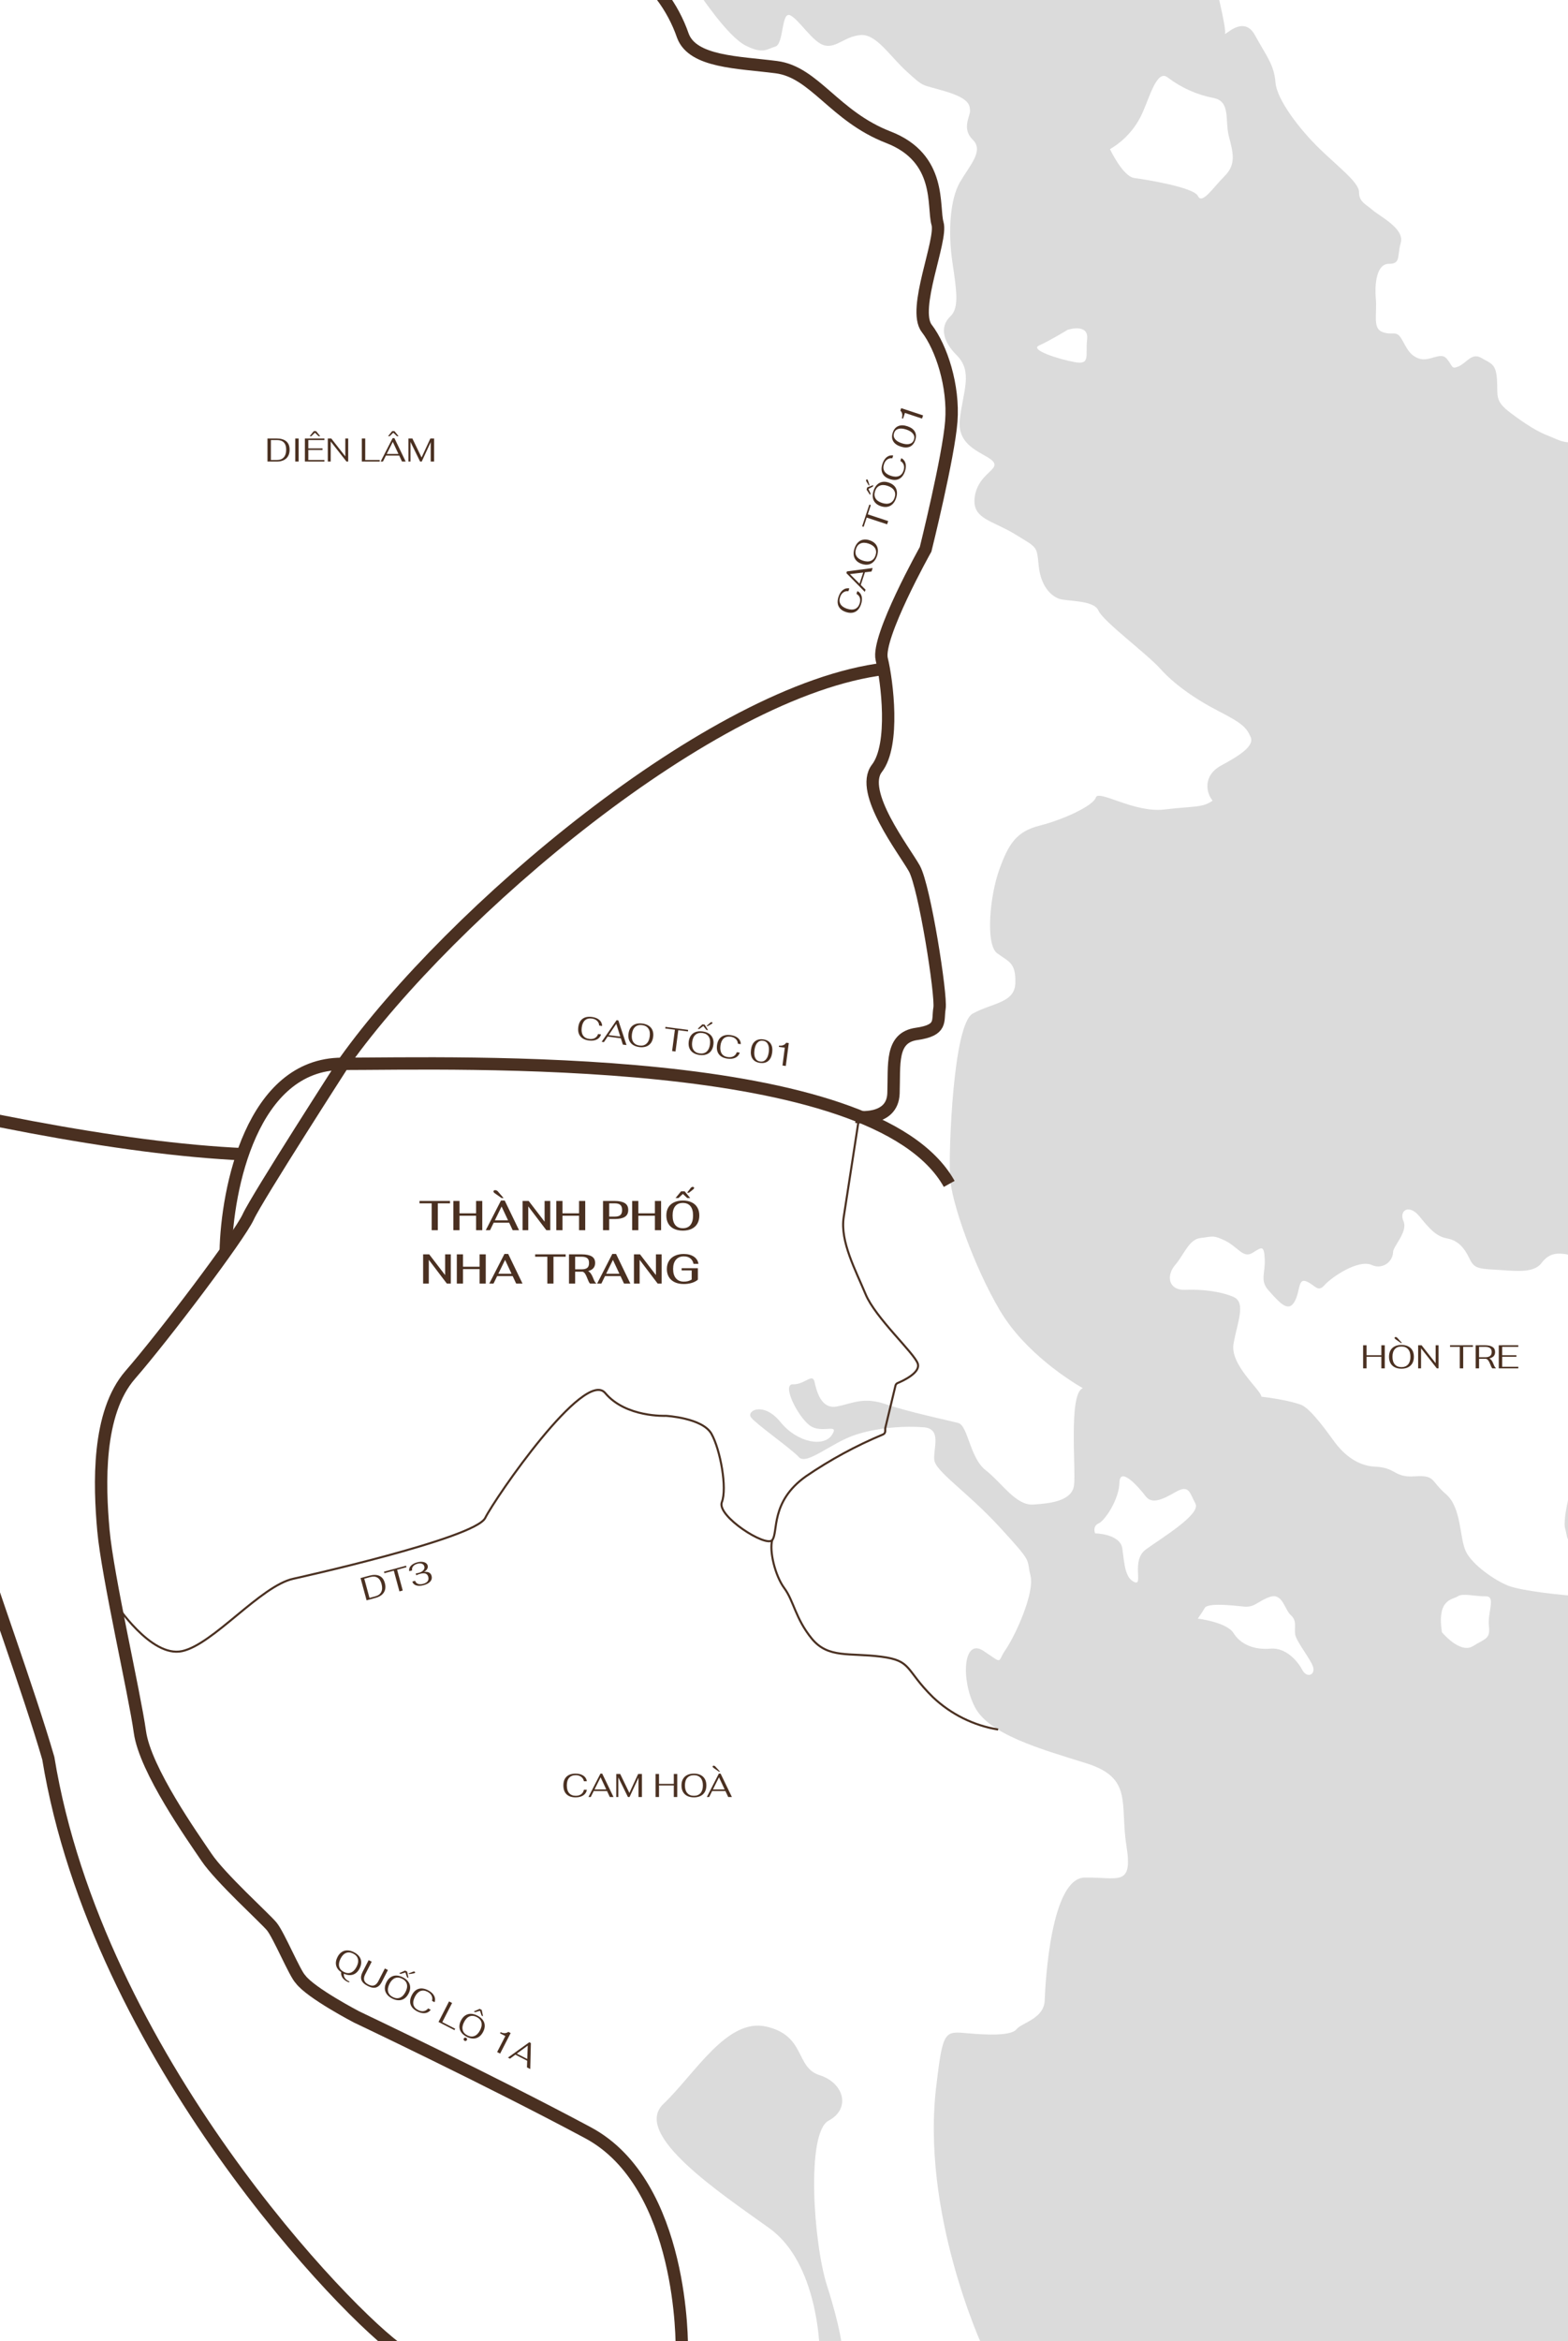 <svg width="382" height="570" viewBox="0 0 382 570" fill="none" xmlns="http://www.w3.org/2000/svg">
<rect x="0" y="0" width="382" height="570" fill="#808080" stroke="none"/>
<g clip-path="url(#clip0_5632_14011)">
<rect width="382" height="570" fill="#DBDBDB"/>
<g clip-path="url(#clip1_5632_14011)">
<path d="M170.617 -1.168H-144.152V571.679H199.649C199.649 571.679 199.285 551.003 187.464 542.512C175.642 534.021 153.864 519.632 161.618 512.234C169.372 504.836 177.125 491.184 186.727 493.404C196.328 495.625 193.743 503.37 199.649 505.217C205.556 507.065 207.403 513.344 201.87 516.293C196.336 519.242 198.175 546.198 201.497 556.536C204.819 566.875 205.183 571.679 205.183 571.679H239.528C239.528 571.679 224.072 538.631 228.19 507.141C229.69 494.43 230.232 494.531 235.503 495.006C240.774 495.481 246.367 495.65 247.638 494.048C248.909 492.447 254.35 491.506 254.511 487.023C254.672 482.541 256.036 457.254 264.247 457.118C272.459 456.983 276.052 459.508 274.416 449.297C272.781 439.086 276.111 432.866 264.603 429.281C253.095 425.697 240.918 422.231 237.486 415.579C234.054 408.926 234.647 398.63 239.613 401.935C244.579 405.24 242.808 404.766 245.02 401.579C247.231 398.393 252.112 387.928 251.045 383.589C249.977 379.25 251.816 380.809 243.621 371.886C235.427 362.963 227.783 358.235 227.597 355.319C227.411 352.404 229.419 347.854 225.055 347.489C220.691 347.125 213.581 347.489 207.937 349.489C202.293 351.489 196.463 356.777 194.641 354.769C192.819 352.76 184.26 346.761 182.989 345.117C181.718 343.473 185.989 341.117 190.133 346.21C194.277 351.303 200.734 352.37 202.683 349.337C204.632 346.303 200.141 349.243 197.209 346.998C194.277 344.752 190.37 336.931 193.209 337.024C196.048 337.117 197.938 334.194 198.438 336.431C198.938 338.668 200.031 343.159 203.861 342.43C207.691 341.702 210.293 339.99 215.86 341.888C221.428 343.786 231.046 345.812 233.444 346.439C235.842 347.066 236.232 354.913 240.147 357.955C244.062 360.997 247.486 366.556 251.663 366.302C255.841 366.048 261.146 365.454 261.654 361.624C262.163 357.794 260.265 339.236 263.807 337.965C261.146 336.448 249.765 329.49 243.562 318.991C237.359 308.492 231.698 292.679 231.419 286.357C231.139 280.036 232.181 249.419 236.986 246.767C241.791 244.114 247.231 244.224 247.358 239.301C247.485 234.377 245.842 234.216 242.935 232.089C240.028 229.962 241.164 218.056 243.435 211.752C245.706 205.447 247.613 202.43 253.307 200.998C259.002 199.566 266.332 196.193 266.967 194.168C267.603 192.143 276.289 197.964 283.661 197.083C291.034 196.202 292.898 196.702 295.423 194.931C293.907 193.16 292.881 188.855 297.576 186.329C302.27 183.804 305.669 181.525 304.66 179.372C303.652 177.22 302.889 176.211 296.949 173.169C291.008 170.127 285.932 166.466 282.653 162.797C279.374 159.128 268.739 151.289 267.595 148.637C266.451 145.984 259.756 146.484 257.858 145.722C255.96 144.959 253.562 142.688 253.053 137.756C252.545 132.824 252.799 133.451 247.231 130.036C241.664 126.621 236.605 126.367 237.495 120.808C238.384 115.249 243.689 114.351 241.918 112.334C240.147 110.317 233.063 109.037 233.825 102.165C234.588 95.292 237.113 90.53 233.063 86.479C229.012 82.429 229.393 79.022 231.546 76.997C233.698 74.972 233.071 70.879 232.02 63.811C230.97 56.744 231.368 48.617 233.885 44.321C236.401 40.025 239.732 36.694 236.969 33.999C234.207 31.305 236.402 28.229 236.325 26.932C236.249 25.636 236.24 24.009 230.232 22.221C224.224 20.432 225.284 21.373 221.004 17.509C216.725 13.645 213.479 8.187 209.623 8.535C205.768 8.882 203.844 11.687 200.954 11.077C198.065 10.467 194.65 4.679 192.48 3.713C190.311 2.747 190.989 10.721 188.887 11.34C186.786 11.958 185.913 13.263 181.617 11.077C177.32 8.891 170.617 -1.168 170.617 -1.168Z" fill="white"/>
<path d="M270.414 36.313C270.414 36.313 273.524 42.956 276.346 43.338C279.168 43.719 290.845 45.592 291.853 47.727C292.862 49.863 295.489 45.719 298.37 42.838C301.251 39.956 300.378 37.067 299.378 33.177C298.378 29.288 299.878 24.644 295.616 23.856C291.557 23.064 287.735 21.348 284.447 18.839C281.905 16.831 280.058 23.61 278.431 27.245C276.799 31.049 273.989 34.227 270.414 36.313Z" fill="white"/>
<path d="M296.758 -1.168C296.758 -1.168 298.766 7.221 298.453 8.154C298.139 9.086 302.885 3.391 305.715 8.535C308.545 13.679 310.41 15.797 310.732 20.043C311.054 24.288 316.663 31.525 321.409 36.143C326.154 40.762 331.095 44.422 331.095 46.787C331.095 49.151 332.637 49.626 334.408 51.159C336.179 52.693 342.213 55.651 341.264 59.083C340.315 62.515 341.315 64.235 338.332 64.235C335.349 64.235 334.866 69.15 335.188 72.777C335.51 76.404 334.34 79.954 336.798 80.844C339.255 81.734 340.128 80.361 341.365 82.378C342.603 84.395 343.204 86.462 345.746 87.31C348.289 88.157 350.907 85.53 352.441 87.31C353.975 89.089 353.492 90.047 355.424 89.166C357.356 88.284 358.568 85.776 360.907 87.149C363.245 88.522 364.457 88.513 364.703 92.471C364.949 96.428 364.051 97.555 368.008 100.529C371.965 103.504 374.694 105.131 377.194 106.097C379.694 107.063 380.905 108.114 384.693 107.546C388.481 106.978 389.693 108.114 390.506 103.919C391.32 99.724 393.896 96.174 395.828 96.335C397.76 96.496 398.887 95.614 398.37 91.742C397.854 87.869 396.837 79.649 397.887 76.904C398.938 74.158 400.709 74.005 401.116 72.15C401.523 70.294 402.158 59.328 402.158 56.346C402.158 53.363 401.997 47.473 404.421 45.939C406.845 44.406 409.904 42.956 410.709 40.618C411.514 38.279 411.556 33.923 414.658 34.169C417.759 34.415 421.759 35.016 422.886 38.364C424.013 41.711 426.115 40.906 427.403 41.508C428.691 42.109 430.547 46.507 430.708 49.812C430.869 53.117 430.869 54.812 433.69 56.422C436.229 57.995 438.87 59.397 441.597 60.617C444.817 61.989 445.783 63.277 446.427 59.65C447.071 56.023 450.783 56.041 448.367 53.252C445.952 50.465 441.105 49.329 441.351 45.134C441.597 40.94 442.885 36.991 446.105 36.991C449.325 36.991 455.223 37.152 456.587 36.423C457.952 35.694 461.587 36.186 461.748 32.957C461.909 29.729 463.045 24.974 464.9 23.924C466.756 22.873 469.01 20.704 467.722 16.831C466.434 12.958 465.18 9.738 463.045 7.077C460.909 4.416 460.621 0.298 458.045 1.993C455.469 3.688 455.299 7.154 452.113 5.865C448.927 4.577 446.952 3.688 444.859 1.628C443.902 0.63 442.877 -0.302 441.792 -1.16L296.758 -1.168Z" fill="white"/>
<path d="M266.794 373.31C266.794 373.31 272.929 373.403 273.429 377.03C273.929 380.657 274.056 384.165 276.361 385.174C278.666 386.182 275.446 379.945 279.166 377.225C282.886 374.505 292.64 368.683 291.233 366.065C289.826 363.446 289.725 361.336 286.403 363.251C283.081 365.166 280.607 366.268 279.081 364.251C277.556 362.234 272.828 356.811 272.726 360.938C272.624 365.065 269.209 370.191 267.641 370.895C266.074 371.598 266.794 373.31 266.794 373.31Z" fill="white"/>
<path d="M291.812 394.07C291.812 394.07 298.854 394.917 300.532 397.62C302.21 400.323 305.549 401.739 309.455 401.383C313.362 401.027 316.235 404.594 317.26 406.543C318.285 408.493 320.192 407.942 319.98 406.196C319.768 404.45 315.743 399.713 315.523 397.832C315.303 395.951 316.006 394.621 314.472 393.231C312.938 391.841 312.455 387.79 309.455 388.765C306.456 389.739 305.761 391.417 303.041 391.138C300.32 390.858 294.253 390.163 293.49 391.485C292.728 392.807 291.812 394.07 291.812 394.07Z" fill="white"/>
<path d="M351.292 397.401C351.292 397.401 355.69 402.705 358.8 400.79C361.91 398.875 363.104 399.053 362.732 395.85C362.359 392.647 364.477 388.596 362.003 388.647C359.528 388.698 356.325 387.799 355.139 388.647C353.952 389.494 349.987 389.155 351.292 397.401Z" fill="white"/>
<path d="M383.646 376.274C383.646 376.274 390.358 376.825 390.358 381.536C390.358 386.248 389.087 388.841 384.918 388.629C380.748 388.417 370.774 387.341 367.512 386.087C364.249 384.833 358.716 381.003 357.131 377.749C355.547 374.494 356.089 367.046 352.284 363.783C348.479 360.521 349.742 359.08 344.657 359.436C339.573 359.792 340.132 357.284 335.039 357.08C329.946 356.877 326.624 353.03 325.277 351.259C323.93 349.487 319.455 342.945 316.964 342.013C314.473 341.081 309.795 340.319 307.295 340.039C307.295 338.48 299.609 332.344 300.516 327.15C301.423 321.955 303.685 317.074 300.44 315.718C297.194 314.362 292.762 313.863 288.728 314.024C284.695 314.185 284.034 310.634 286.279 307.998C288.525 305.363 289.669 301.719 292.449 301.414C295.228 301.109 295.465 300.567 298.524 302.083C301.584 303.6 302.863 306.422 305.109 305.041C307.354 303.66 307.965 302.999 308.117 306.575C308.27 310.151 306.846 311.778 309.142 314.278C311.439 316.778 313.685 319.633 315.269 317.083C316.854 314.532 316.117 311.015 318.328 311.998C320.54 312.981 321.032 314.752 322.718 312.846C324.404 310.939 330.921 306.524 334.175 307.973C334.711 308.231 335.301 308.353 335.895 308.329C336.489 308.306 337.068 308.137 337.582 307.837C338.095 307.538 338.528 307.117 338.841 306.612C339.154 306.107 339.338 305.532 339.378 304.939C339.234 303.558 343.073 299.948 341.92 297.313C340.768 294.677 343.293 293.076 345.759 296.084C348.225 299.092 349.81 301.007 352.538 301.507C355.267 302.007 356.775 303.897 357.894 306.21C359.012 308.524 359.589 308.888 364.037 309.109C368.486 309.329 373.444 310.193 375.469 307.583C377.494 304.973 379.376 304.838 382.918 305.634C386.46 306.431 386.104 305.49 388.782 304.617C391.46 303.744 394.061 302.812 395.29 305.558C396.519 308.304 395.002 311.134 396.375 314.879C397.747 318.625 397.527 320.455 400.425 319.803C403.323 319.15 403.535 317.557 404.188 320.964C404.84 324.37 404.476 328.336 406.73 330.65C408.984 332.963 411.941 335.929 414.907 333.836C417.873 331.743 418.958 327.54 419.322 325.658C419.687 323.777 423.559 320.235 423.373 316.761C423.187 313.286 423.517 307.143 427.135 310.041C430.754 312.939 431.983 313.074 432.771 315.896C433.559 318.718 433.618 321.608 437.694 321.252C441.77 320.896 442.829 318.066 444.634 319.659C446.439 321.252 448.871 321.176 449.338 325.591C449.804 330.006 451.219 337.166 448.905 338.175C446.592 339.183 443.821 339.192 444.49 342.513C445.16 345.835 442.974 351.487 445.143 353.369C447.312 355.25 449.194 353.148 451.295 355.97C453.397 358.792 454.837 359.156 455.778 362.19C456.718 365.224 458.091 367.834 455.346 368.054C452.6 368.275 451.007 370.147 449.414 370.868C447.821 371.588 448.617 370.868 445.287 371.232C441.957 371.596 441.457 372.393 441.457 375.283C441.457 378.172 444.058 378.672 440.372 380.494C436.686 382.316 434.22 381.867 431.398 381.503C428.576 381.138 422.72 379.265 425.466 377.164C428.212 375.062 429.373 371.808 432.245 371.164C435.118 370.52 437.669 371.232 437.957 370.079C438.245 368.927 439.694 364.792 436.652 365.232C433.61 365.673 431.449 365.732 427.754 367.902C424.059 370.071 424.144 371.952 419.28 372.139C416.063 372.342 412.866 371.504 410.162 369.749C408.933 368.902 405.459 368.054 400.756 368.444C396.053 368.834 392.951 367.359 394.612 363.673C396.273 359.987 398.849 356.046 400.612 355.86C402.374 355.674 405.315 353.47 404.849 352.318C404.383 351.165 405.213 347.538 402.756 347.683C400.298 347.827 397.256 349.064 396.671 351.013C396.201 352.481 395.421 353.832 394.385 354.974C393.348 356.115 392.079 357.021 390.663 357.631C387.121 359.004 383.579 359.445 382.638 362.766C381.697 366.088 380.833 370.656 381.333 372.249C381.833 373.842 381.443 375.155 383.646 376.274Z" fill="white"/>
<path d="M260.115 80.293C260.115 80.293 265.292 78.598 264.843 82.614C264.394 86.631 265.741 88.868 261.809 88.156C257.878 87.445 250.734 85.165 253.141 84.114C255.547 83.064 260.115 80.293 260.115 80.293Z" fill="white"/>
<path d="M97.778 572.544C85.068 564.056 23.63 500.514 11.766 428.061C7.105 411.96 -2.938 384.589 -5.935 374.412L-23.519 342.363L-35.467 317.364L-52.212 275.527C-52.212 275.527 -56.579 267.358 -47.977 261.969" stroke="#4A3021" stroke-width="3.011" stroke-miterlimit="10"/>
<path d="M166.1 571.68C166.1 571.68 166.769 531.852 143.262 519.251C119.755 506.65 86.884 491.058 86.884 491.058C86.884 491.058 75.749 485.261 73.207 481.871C71.808 480.472 67.919 471.067 66.182 468.991C64.445 466.915 53.674 457.178 50.327 452.212C46.979 447.246 35.353 430.892 34.082 421.655C32.811 412.418 26.184 383.683 25.193 372.582C24.201 361.481 23.608 344.041 31.735 334.72C39.861 325.398 58.293 301.027 60.471 296.273C62.648 291.519 84.088 258.266 84.088 258.266C109.645 222.564 173.201 167.907 215.571 162.822" stroke="#4A3021" stroke-width="3.011" stroke-miterlimit="10"/>
<path d="M208.564 271.908C208.564 271.908 217.42 273.238 217.674 266.196C217.928 259.154 216.894 252.638 223.284 251.722C229.673 250.807 228.368 248.596 228.885 245.469C229.402 242.342 225.241 215.877 222.758 211.445C220.275 207.013 209.2 192.802 213.632 187.065C218.064 181.328 216.114 165.812 214.809 160.474C213.504 155.135 225.495 133.746 225.495 133.746C225.495 133.746 231.105 111.197 231.758 102.587C232.41 93.978 229.359 84.614 225.766 79.936C222.173 75.258 229.597 58.497 228.402 54.421C227.207 50.345 229.597 38.506 216.428 33.413C203.259 28.32 198.463 17.541 189.125 16.347C179.786 15.152 168.787 15.143 166.372 8.72C165.153 5.178 163.377 1.854 161.109 -1.127" stroke="#4A3021" stroke-width="3.011" stroke-miterlimit="10"/>
<path d="M105.166 292.969H102.196V292.39H109.63V292.969H106.661V299.508H105.166V292.969ZM110.444 292.39H111.949V295.4H115.986V292.39H117.491V299.508H115.986V295.979H111.949V299.508H110.444V292.39ZM124.049 297.688H120.266L119.382 299.508H118.345L122.046 292.288H122.961L126.449 299.508H124.903L124.049 297.688ZM123.775 297.108L122.199 293.742L120.551 297.108H123.775ZM120.633 290.58C120.355 290.396 120.216 290.227 120.216 290.071C120.216 289.976 120.253 289.902 120.327 289.847C120.402 289.793 120.5 289.766 120.622 289.766C120.758 289.766 120.88 289.79 120.988 289.837C121.097 289.885 121.199 289.963 121.293 290.071L122.687 291.678H122.199L120.633 290.58ZM127.316 292.39H128.801L132.675 297.433V292.39H134.058V299.508H133.103L128.699 293.712V299.508H127.316V292.39ZM135.529 292.39H137.034V295.4H141.071V292.39H142.576V299.508H141.071V295.979H137.034V299.508H135.529V292.39ZM146.909 292.39H149.797C150.834 292.39 151.634 292.562 152.197 292.908C152.766 293.247 153.051 293.806 153.051 294.586C153.051 295.359 152.773 295.918 152.217 296.264C151.661 296.61 150.855 296.783 149.797 296.783H148.414V299.508H146.909V292.39ZM149.817 296.193C150.394 296.193 150.828 296.074 151.119 295.837C151.411 295.6 151.556 295.183 151.556 294.586C151.556 294.003 151.411 293.59 151.119 293.345C150.834 293.095 150.4 292.969 149.817 292.969H148.414V296.193H149.817ZM154.01 292.39H155.515V295.4H159.552V292.39H161.057V299.508H159.552V295.979H155.515V299.508H154.01V292.39ZM166.364 299.61C165.53 299.61 164.808 299.464 164.198 299.172C163.595 298.881 163.134 298.46 162.815 297.911C162.496 297.355 162.337 296.691 162.337 295.918C162.337 295.159 162.496 294.508 162.815 293.966C163.14 293.423 163.605 293.01 164.208 292.725C164.811 292.434 165.53 292.288 166.364 292.288C167.191 292.288 167.903 292.434 168.499 292.725C169.103 293.01 169.564 293.423 169.882 293.966C170.208 294.508 170.37 295.159 170.37 295.918C170.37 296.691 170.211 297.355 169.892 297.911C169.574 298.46 169.113 298.881 168.509 299.172C167.906 299.464 167.191 299.61 166.364 299.61ZM166.364 299.03C167.164 299.03 167.777 298.765 168.204 298.237C168.631 297.701 168.845 296.928 168.845 295.918C168.845 294.928 168.631 294.173 168.204 293.651C167.777 293.129 167.164 292.868 166.364 292.868C165.557 292.868 164.937 293.132 164.503 293.661C164.076 294.183 163.862 294.935 163.862 295.918C163.862 296.928 164.076 297.701 164.503 298.237C164.93 298.765 165.55 299.03 166.364 299.03ZM168.286 289.207C168.415 289.044 168.57 288.963 168.754 288.963C168.862 288.963 168.947 288.986 169.008 289.034C169.076 289.081 169.109 289.146 169.109 289.227C169.109 289.295 169.065 289.376 168.977 289.471C168.896 289.559 168.757 289.681 168.56 289.837L167.848 290.386H167.391L168.286 289.207ZM165.927 290.041H166.801L168.154 291.678H167.432L166.364 290.671L165.296 291.678H164.574L165.927 290.041ZM103.081 305.39H104.566L108.44 310.433V305.39H109.823V312.508H108.867L104.464 306.712V312.508H103.081V305.39ZM111.293 305.39H112.798V308.4H116.836V305.39H118.34V312.508H116.836V308.979H112.798V312.508H111.293V305.39ZM124.898 310.688H121.115L120.231 312.508H119.194L122.895 305.288H123.81L127.298 312.508H125.753L124.898 310.688ZM124.624 310.108L123.048 306.742L121.4 310.108H124.624ZM133.344 305.969H130.374V305.39H137.808V305.969H134.839V312.508H133.344V305.969ZM144.419 310.962C144.588 311.389 144.737 311.728 144.866 311.979C145.002 312.23 145.127 312.365 145.242 312.386V312.508H143.747C143.625 312.379 143.514 312.213 143.412 312.01C143.31 311.806 143.198 311.542 143.076 311.216C142.907 310.762 142.737 310.403 142.568 310.138C142.405 309.874 142.198 309.698 141.948 309.61H141.744H140.117V312.508H138.622V305.39H141.744C142.781 305.39 143.581 305.552 144.144 305.878C144.707 306.203 144.988 306.739 144.988 307.484C144.988 308.515 144.419 309.172 143.28 309.457C143.524 309.593 143.734 309.783 143.91 310.027C144.093 310.264 144.263 310.576 144.419 310.962ZM140.117 309.03H141.765C142.314 309.03 142.741 308.918 143.046 308.694C143.351 308.464 143.503 308.061 143.503 307.484C143.503 306.922 143.351 306.529 143.046 306.305C142.741 306.081 142.314 305.969 141.765 305.969H140.117V309.03ZM151.175 310.688H147.392L146.507 312.508H145.47L149.171 305.288H150.086L153.574 312.508H152.029L151.175 310.688ZM150.9 310.108L149.324 306.742L147.676 310.108H150.9ZM154.442 305.39H155.926L159.801 310.433V305.39H161.184V312.508H160.228L155.825 306.712V312.508H154.442V305.39ZM166.59 312.61C165.742 312.61 165.007 312.464 164.383 312.172C163.766 311.881 163.292 311.46 162.959 310.911C162.627 310.362 162.461 309.711 162.461 308.959C162.461 308.213 162.627 307.566 162.959 307.017C163.292 306.461 163.766 306.037 164.383 305.746C165 305.447 165.729 305.298 166.569 305.298C167.573 305.298 168.393 305.512 169.03 305.939C169.667 306.366 170.044 306.952 170.159 307.698H168.959C168.837 307.115 168.573 306.667 168.166 306.356C167.759 306.037 167.237 305.878 166.6 305.878C165.78 305.878 165.139 306.149 164.678 306.691C164.217 307.227 163.986 307.979 163.986 308.949C163.986 309.918 164.214 310.674 164.668 311.216C165.129 311.759 165.773 312.03 166.6 312.03C166.966 312.03 167.298 311.993 167.596 311.918C167.895 311.837 168.2 311.704 168.512 311.521V309.294H166.061V308.755H170.017V311.552C169.644 311.884 169.152 312.145 168.542 312.335C167.932 312.518 167.281 312.61 166.59 312.61Z" fill="#4A3021"/>
<path d="M83.798 480.528C83.721 480.867 83.783 481.197 83.985 481.517C84.185 481.842 84.493 482.111 84.907 482.324C84.993 482.368 85.082 482.405 85.175 482.434L85.001 482.616C84.814 482.556 84.643 482.486 84.486 482.406C84.176 482.247 83.908 482.043 83.681 481.794C83.456 481.552 83.295 481.286 83.197 480.995C83.097 480.709 83.07 480.428 83.116 480.151C82.46 479.706 82.053 479.163 81.895 478.522C81.739 477.877 81.849 477.187 82.225 476.454C82.499 475.921 82.841 475.519 83.251 475.248C83.663 474.972 84.123 474.838 84.63 474.846C85.137 474.853 85.672 475.001 86.234 475.29C86.796 475.578 87.225 475.925 87.523 476.33C87.825 476.738 87.984 477.19 88 477.685C88.019 478.176 87.892 478.688 87.618 479.222C87.215 480.007 86.678 480.514 86.008 480.741C85.34 480.964 84.603 480.893 83.798 480.528ZM82.975 476.839C82.606 477.558 82.491 478.199 82.628 478.763C82.766 479.327 83.147 479.769 83.77 480.089C84.389 480.407 84.968 480.457 85.507 480.241C86.045 480.024 86.499 479.556 86.868 478.837C87.23 478.132 87.339 477.502 87.197 476.948C87.061 476.391 86.682 475.953 86.058 475.633C85.434 475.312 84.856 475.256 84.322 475.464C83.788 475.671 83.34 476.129 82.975 476.839ZM89.56 483.494C88.732 483.069 88.226 482.577 88.043 482.02C87.867 481.461 87.957 480.833 88.314 480.138L89.813 477.217L90.556 477.598L88.972 480.684C88.698 481.217 88.616 481.689 88.724 482.099C88.832 482.51 89.169 482.86 89.736 483.151C90.293 483.437 90.769 483.507 91.163 483.36C91.562 483.216 91.9 482.872 92.179 482.329L93.763 479.244L94.505 479.625L93.006 482.546C92.649 483.242 92.192 483.681 91.635 483.864C91.08 484.042 90.389 483.919 89.56 483.494ZM95.522 486.554C94.96 486.265 94.529 485.915 94.23 485.502C93.93 485.09 93.772 484.636 93.755 484.14C93.742 483.64 93.874 483.118 94.153 482.575C94.426 482.042 94.768 481.64 95.178 481.369C95.59 481.093 96.05 480.959 96.557 480.967C97.064 480.975 97.599 481.123 98.161 481.411C98.723 481.699 99.153 482.046 99.45 482.451C99.752 482.859 99.911 483.311 99.927 483.807C99.946 484.297 99.819 484.81 99.545 485.343C99.266 485.886 98.92 486.297 98.505 486.578C98.093 486.853 97.632 486.99 97.122 486.987C96.617 486.986 96.084 486.842 95.522 486.554ZM95.698 486.211C96.317 486.528 96.895 486.579 97.434 486.362C97.972 486.145 98.426 485.677 98.795 484.958C99.157 484.253 99.266 483.624 99.124 483.069C98.988 482.512 98.609 482.074 97.985 481.754C97.361 481.434 96.783 481.377 96.249 481.585C95.716 481.792 95.267 482.251 94.903 482.96C94.534 483.679 94.418 484.321 94.555 484.885C94.693 485.449 95.074 485.891 95.698 486.211ZM100.617 480.037C100.776 479.974 100.9 479.965 100.991 480.012C101.053 480.044 101.094 480.086 101.115 480.139C101.138 480.187 101.137 480.237 101.11 480.29C101.085 480.337 101.037 480.373 100.965 480.396C100.893 480.419 100.771 480.446 100.598 480.478L99.735 480.613L99.499 480.492L100.617 480.037ZM98.692 479.761L99.192 480.018L99.517 481.565L99.167 481.386L98.769 480.225L97.595 480.579L97.245 480.4L98.692 479.761ZM101.652 489.7C100.799 489.262 100.259 488.702 100.032 488.02C99.805 487.338 99.905 486.58 100.332 485.747C100.75 484.933 101.299 484.42 101.979 484.21C102.663 484.001 103.429 484.115 104.277 484.55C104.967 484.904 105.454 485.338 105.739 485.85C106.023 486.363 106.072 486.9 105.887 487.461L105.244 487.131C105.373 486.68 105.339 486.259 105.142 485.869C104.948 485.475 104.612 485.155 104.136 484.911C103.517 484.593 102.943 484.539 102.415 484.749C101.891 484.961 101.446 485.422 101.082 486.132C100.711 486.856 100.592 487.498 100.725 488.06C100.86 488.616 101.239 489.055 101.863 489.375C102.339 489.619 102.791 489.707 103.218 489.637C103.644 489.567 104.005 489.346 104.298 488.973L104.941 489.303C104.594 489.781 104.129 490.054 103.546 490.122C102.964 490.19 102.332 490.049 101.652 489.7ZM109.399 487.269L110.141 487.65L107.751 492.307L110.894 493.92L110.718 494.262L106.833 492.268L109.399 487.269ZM113.685 495.875C113.123 495.587 112.692 495.236 112.392 494.824C112.093 494.411 111.935 493.957 111.918 493.462C111.904 492.961 112.037 492.44 112.315 491.897C112.589 491.364 112.931 490.961 113.341 490.69C113.753 490.415 114.213 490.281 114.72 490.288C115.227 490.296 115.762 490.444 116.324 490.733C116.886 491.021 117.315 491.368 117.613 491.773C117.915 492.181 118.074 492.632 118.09 493.128C118.109 493.619 117.982 494.131 117.708 494.664C117.429 495.207 117.083 495.619 116.668 495.899C116.256 496.175 115.795 496.311 115.285 496.308C114.78 496.308 114.246 496.163 113.685 495.875ZM113.86 495.532C114.479 495.85 115.058 495.9 115.597 495.683C116.135 495.466 116.589 494.998 116.958 494.279C117.32 493.575 117.429 492.945 117.287 492.391C117.151 491.834 116.772 491.396 116.148 491.075C115.524 490.755 114.945 490.699 114.412 490.906C113.878 491.114 113.429 491.572 113.065 492.282C112.696 493.001 112.581 493.642 112.718 494.206C112.856 494.77 113.237 495.212 113.86 495.532ZM113.182 496.854C113.073 496.797 113.001 496.715 112.966 496.607C112.933 496.506 112.944 496.403 112.998 496.299C113.052 496.194 113.129 496.125 113.23 496.093C113.335 496.063 113.443 496.076 113.553 496.132C113.662 496.188 113.733 496.267 113.766 496.368C113.803 496.471 113.794 496.575 113.741 496.68C113.687 496.785 113.607 496.852 113.502 496.882C113.398 496.919 113.292 496.91 113.182 496.854ZM116.855 489.083L117.355 489.34L117.679 490.887L117.329 490.707L116.932 489.547L115.758 489.901L115.408 489.721L116.855 489.083ZM123.114 495.697L121.814 495.03L121.957 494.752C122.314 494.923 122.654 495.004 122.978 494.996C123.303 494.982 123.589 494.877 123.836 494.678L124.407 494.971L121.841 499.971L121.113 499.597L123.114 495.697ZM128.438 501.715L125.56 500.237L124.243 501.204L123.743 500.947L128.945 497.21L129.331 497.408L129.178 503.737L128.378 503.326L128.438 501.715ZM128.45 501.287L128.571 498.029L125.907 499.982L128.45 501.287Z" fill="#4A3021"/>
<path d="M87.837 384.196L89.945 383.624C90.957 383.35 91.787 383.363 92.434 383.664C93.082 383.966 93.522 384.545 93.754 385.402C93.997 386.296 93.919 387.06 93.52 387.695C93.125 388.324 92.439 388.771 91.463 389.035L89.309 389.62L87.837 384.196ZM91.47 388.634C92.157 388.448 92.627 388.096 92.881 387.578C93.139 387.058 93.162 386.406 92.949 385.621C92.748 384.882 92.416 384.374 91.952 384.095C91.487 383.81 90.903 383.764 90.201 383.954L88.744 384.35L90.014 389.029L91.47 388.634ZM95.94 382.397L93.646 383.019L93.545 382.647L98.93 381.186L99.031 381.558L96.746 382.178L98.116 387.23L97.31 387.449L95.94 382.397ZM103.219 385.929C102.506 386.122 101.902 386.142 101.405 385.988C100.914 385.833 100.593 385.521 100.444 385.051L101.133 384.864C101.256 385.236 101.49 385.486 101.836 385.614C102.181 385.742 102.607 385.737 103.113 385.6C103.619 385.462 103.977 385.249 104.187 384.959C104.395 384.664 104.443 384.31 104.331 383.897C104.222 383.494 104.007 383.233 103.687 383.115C103.371 382.995 102.935 383.011 102.377 383.163C102.015 383.261 101.692 383.379 101.408 383.517L101.288 383.075C101.478 383.057 101.727 383.006 102.037 382.922C102.528 382.789 102.896 382.581 103.141 382.298C103.384 382.01 103.46 381.699 103.369 381.363C103.282 381.043 103.09 380.826 102.793 380.712C102.495 380.594 102.129 380.593 101.695 380.711C101.225 380.838 100.872 381.05 100.637 381.347C100.405 381.638 100.328 381.966 100.405 382.333L99.708 382.523C99.637 382.22 99.669 381.929 99.803 381.648C99.942 381.361 100.164 381.109 100.472 380.893C100.783 380.67 101.16 380.498 101.605 380.378C102.033 380.261 102.432 380.217 102.8 380.245C103.166 380.267 103.471 380.359 103.715 380.52C103.957 380.677 104.113 380.886 104.185 381.15C104.262 381.434 104.22 381.717 104.058 382C103.9 382.275 103.642 382.512 103.285 382.708C104.316 382.584 104.935 382.904 105.143 383.668C105.28 384.174 105.179 384.629 104.839 385.032C104.498 385.429 103.958 385.728 103.219 385.929Z" fill="#4A3021"/>
<path d="M143.463 253.319C142.513 253.195 141.816 252.85 141.372 252.284C140.928 251.719 140.767 250.972 140.888 250.043C141.007 249.136 141.351 248.468 141.92 248.041C142.494 247.614 143.253 247.462 144.198 247.586C144.967 247.687 145.572 247.93 146.013 248.317C146.453 248.704 146.681 249.193 146.695 249.783L145.979 249.689C145.948 249.221 145.775 248.837 145.458 248.536C145.141 248.23 144.718 248.043 144.187 247.973C143.498 247.883 142.939 248.026 142.512 248.401C142.09 248.778 141.828 249.362 141.724 250.152C141.618 250.959 141.723 251.604 142.037 252.088C142.353 252.567 142.858 252.851 143.553 252.942C144.084 253.012 144.538 252.942 144.916 252.732C145.295 252.523 145.559 252.193 145.71 251.743L146.426 251.837C146.26 252.403 145.915 252.817 145.389 253.077C144.864 253.338 144.222 253.419 143.463 253.319ZM151.254 252.785L148.046 252.365L147.132 253.719L146.575 253.646L150.213 248.373L150.642 248.43L152.633 254.439L151.741 254.322L151.254 252.785ZM151.121 252.379L150.136 249.27L148.288 252.008L151.121 252.379ZM155.747 254.927C155.121 254.845 154.597 254.661 154.176 254.374C153.754 254.086 153.453 253.712 153.27 253.251C153.088 252.785 153.037 252.249 153.116 251.644C153.194 251.05 153.38 250.556 153.674 250.162C153.969 249.764 154.357 249.483 154.837 249.319C155.318 249.155 155.871 249.114 156.497 249.196C157.123 249.278 157.645 249.46 158.061 249.741C158.483 250.023 158.785 250.394 158.968 250.855C159.151 251.311 159.204 251.836 159.126 252.431C159.047 253.036 158.859 253.54 158.564 253.944C158.268 254.343 157.88 254.626 157.399 254.796C156.924 254.965 156.373 255.009 155.747 254.927ZM155.797 254.545C156.487 254.636 157.048 254.488 157.482 254.102C157.916 253.716 158.185 253.123 158.29 252.321C158.393 251.536 158.284 250.906 157.963 250.432C157.647 249.954 157.142 249.669 156.447 249.578C155.752 249.487 155.188 249.629 154.756 250.004C154.323 250.38 154.055 250.963 153.952 251.753C153.847 252.555 153.954 253.198 154.274 253.682C154.594 254.167 155.102 254.454 155.797 254.545ZM164.42 250.703L162.063 250.394L162.113 250.012L167.646 250.737L167.596 251.119L165.247 250.811L164.568 256.001L163.74 255.893L164.42 250.703ZM170.423 256.849C169.797 256.767 169.273 256.582 168.852 256.295C168.431 256.008 168.129 255.634 167.947 255.172C167.765 254.706 167.713 254.17 167.793 253.565C167.87 252.971 168.057 252.477 168.351 252.084C168.646 251.685 169.034 251.404 169.514 251.24C169.994 251.077 170.547 251.036 171.174 251.118C171.8 251.2 172.321 251.381 172.738 251.662C173.16 251.944 173.462 252.316 173.644 252.777C173.828 253.233 173.88 253.758 173.802 254.352C173.723 254.957 173.536 255.462 173.24 255.866C172.945 256.264 172.557 256.548 172.076 256.717C171.6 256.887 171.049 256.931 170.423 256.849ZM170.473 256.467C171.163 256.557 171.725 256.409 172.159 256.024C172.592 255.638 172.862 255.044 172.967 254.243C173.07 253.457 172.96 252.828 172.639 252.354C172.324 251.875 171.819 251.591 171.124 251.5C170.428 251.409 169.865 251.551 169.432 251.926C169 252.301 168.732 252.884 168.628 253.675C168.523 254.476 168.631 255.119 168.951 255.604C169.271 256.088 169.778 256.376 170.473 256.467ZM173.022 248.995C173.15 248.883 173.265 248.833 173.366 248.846C173.435 248.855 173.488 248.881 173.525 248.924C173.564 248.961 173.579 249.009 173.571 249.067C173.564 249.12 173.531 249.17 173.471 249.216C173.411 249.262 173.305 249.329 173.153 249.417L172.386 249.835L172.123 249.801L173.022 248.995ZM171.117 249.386L171.674 249.459L172.502 250.806L172.112 250.755L171.347 249.796L170.36 250.525L169.97 250.474L171.117 249.386ZM177.255 257.743C176.305 257.619 175.608 257.274 175.164 256.708C174.72 256.143 174.558 255.396 174.68 254.467C174.799 253.56 175.143 252.892 175.711 252.465C176.285 252.038 177.045 251.886 177.989 252.01C178.759 252.111 179.364 252.354 179.804 252.741C180.245 253.128 180.472 253.617 180.487 254.207L179.77 254.113C179.74 253.645 179.566 253.261 179.249 252.96C178.933 252.654 178.51 252.467 177.979 252.397C177.289 252.307 176.731 252.45 176.304 252.826C175.882 253.202 175.619 253.786 175.516 254.577C175.41 255.383 175.515 256.028 175.829 256.512C176.144 256.991 176.65 257.275 177.345 257.366C177.875 257.436 178.33 257.366 178.708 257.156C179.086 256.947 179.351 256.617 179.502 256.167L180.218 256.261C180.052 256.828 179.706 257.241 179.181 257.502C178.656 257.762 178.014 257.843 177.255 257.743ZM185.169 258.779C184.342 258.671 183.734 258.341 183.348 257.788C182.967 257.231 182.837 256.493 182.958 255.575C183.078 254.657 183.393 253.98 183.903 253.545C184.42 253.106 185.092 252.94 185.92 253.048C186.742 253.156 187.344 253.488 187.724 254.046C188.111 254.598 188.244 255.333 188.124 256.252C188.003 257.17 187.688 257.849 187.177 258.289C186.666 258.724 185.997 258.888 185.169 258.779ZM185.213 258.445C185.765 258.517 186.221 258.353 186.581 257.952C186.947 257.552 187.182 256.949 187.288 256.142C187.393 255.335 187.321 254.692 187.071 254.211C186.826 253.731 186.428 253.455 185.876 253.383C185.324 253.31 184.865 253.474 184.5 253.874C184.14 254.275 183.907 254.879 183.801 255.686C183.696 256.492 183.765 257.136 184.01 257.616C184.26 258.096 184.661 258.373 185.213 258.445ZM191.196 255.067L189.747 254.877L189.788 254.567C190.182 254.608 190.53 254.569 190.831 254.452C191.133 254.33 191.367 254.134 191.532 253.864L192.168 253.947L191.439 259.519L190.627 259.413L191.196 255.067Z" fill="#4A3021"/>
<path d="M209.78 147.087C209.48 147.997 209.01 148.617 208.371 148.947C207.732 149.276 206.968 149.295 206.079 149.001C205.21 148.713 204.619 148.25 204.306 147.611C203.994 146.967 203.988 146.193 204.287 145.289C204.531 144.552 204.884 144.003 205.347 143.643C205.809 143.283 206.332 143.152 206.915 143.248L206.688 143.934C206.222 143.876 205.812 143.975 205.457 144.229C205.097 144.483 204.834 144.863 204.666 145.371C204.447 146.032 204.483 146.607 204.772 147.097C205.062 147.582 205.586 147.95 206.343 148.2C207.116 148.456 207.769 148.474 208.303 148.256C208.833 148.036 209.207 147.594 209.427 146.928C209.595 146.42 209.612 145.96 209.477 145.549C209.342 145.138 209.068 144.817 208.654 144.584L208.881 143.898C209.407 144.168 209.748 144.585 209.905 145.15C210.062 145.715 210.021 146.36 209.78 147.087ZM210.719 139.334L209.704 142.406L210.862 143.558L210.686 144.092L206.191 139.529L206.327 139.117L212.603 138.291L212.321 139.145L210.719 139.334ZM210.295 139.389L207.057 139.773L209.399 142.102L210.295 139.389ZM213.668 135.324C213.47 135.924 213.19 136.404 212.829 136.763C212.467 137.123 212.043 137.349 211.556 137.442C211.064 137.533 210.528 137.483 209.949 137.291C209.379 137.103 208.929 136.828 208.598 136.465C208.262 136.1 208.059 135.666 207.988 135.164C207.918 134.661 207.981 134.11 208.18 133.511C208.378 132.911 208.654 132.433 209.009 132.077C209.365 131.715 209.786 131.488 210.274 131.396C210.756 131.301 211.281 131.348 211.85 131.536C212.43 131.728 212.89 132.007 213.231 132.373C213.567 132.738 213.773 133.172 213.849 133.676C213.926 134.175 213.866 134.725 213.668 135.324ZM213.302 135.203C213.52 134.543 213.481 133.963 213.183 133.465C212.886 132.966 212.353 132.59 211.586 132.337C210.834 132.088 210.195 132.077 209.669 132.303C209.14 132.523 208.765 132.966 208.545 133.632C208.325 134.297 208.359 134.878 208.646 135.373C208.934 135.868 209.456 136.241 210.213 136.491C210.98 136.745 211.632 136.76 212.168 136.537C212.704 136.314 213.082 135.869 213.302 135.203ZM211.148 126.012L210.402 128.269L210.036 128.148L211.787 122.85L212.153 122.971L211.41 125.22L216.38 126.862L216.118 127.655L211.148 126.012ZM218.312 121.27C218.114 121.87 217.834 122.35 217.473 122.709C217.112 123.069 216.688 123.295 216.201 123.388C215.708 123.479 215.172 123.429 214.593 123.237C214.024 123.049 213.574 122.773 213.243 122.41C212.907 122.046 212.704 121.612 212.633 121.11C212.562 120.607 212.626 120.056 212.824 119.456C213.022 118.857 213.299 118.379 213.653 118.023C214.009 117.661 214.431 117.434 214.918 117.341C215.4 117.247 215.926 117.294 216.495 117.482C217.074 117.674 217.535 117.952 217.876 118.319C218.212 118.684 218.418 119.118 218.493 119.622C218.571 120.121 218.511 120.671 218.312 121.27ZM217.946 121.149C218.165 120.489 218.125 119.909 217.828 119.411C217.53 118.912 216.998 118.536 216.231 118.282C215.478 118.034 214.84 118.023 214.314 118.249C213.785 118.469 213.41 118.912 213.19 119.577C212.97 120.243 213.004 120.824 213.291 121.319C213.578 121.814 214.1 122.187 214.858 122.437C215.625 122.69 216.277 122.706 216.813 122.483C217.349 122.259 217.726 121.815 217.946 121.149ZM211.087 117.242C211 117.095 210.973 116.973 211.005 116.877C211.027 116.811 211.062 116.763 211.111 116.734C211.155 116.704 211.205 116.698 211.261 116.716C211.312 116.733 211.354 116.775 211.388 116.843C211.422 116.91 211.468 117.027 211.526 117.193L211.792 118.025L211.709 118.276L211.087 117.242ZM211.112 119.187L211.289 118.653L212.767 118.093L212.644 118.467L211.559 119.038L212.09 120.144L211.966 120.517L211.112 119.187ZM220.474 114.728C220.174 115.638 219.704 116.258 219.065 116.588C218.426 116.918 217.662 116.936 216.773 116.642C215.904 116.355 215.313 115.892 215 115.253C214.688 114.609 214.682 113.834 214.981 112.93C215.225 112.193 215.578 111.644 216.041 111.284C216.503 110.924 217.026 110.793 217.608 110.889L217.382 111.576C216.916 111.517 216.506 111.616 216.151 111.871C215.791 112.124 215.527 112.504 215.36 113.013C215.141 113.673 215.177 114.249 215.466 114.739C215.756 115.224 216.28 115.591 217.037 115.841C217.81 116.097 218.463 116.115 218.997 115.897C219.526 115.678 219.901 115.235 220.121 114.569C220.289 114.061 220.306 113.602 220.171 113.191C220.036 112.78 219.762 112.458 219.348 112.225L219.575 111.539C220.1 111.809 220.442 112.226 220.599 112.791C220.756 113.356 220.715 114.002 220.474 114.728ZM222.979 107.149C222.717 107.942 222.278 108.476 221.663 108.752C221.044 109.021 220.295 109.01 219.416 108.72C218.537 108.429 217.932 107.993 217.6 107.409C217.265 106.82 217.229 106.128 217.491 105.336C217.751 104.548 218.191 104.02 218.809 103.751C219.425 103.475 220.172 103.482 221.051 103.773C221.93 104.063 222.538 104.501 222.875 105.086C223.206 105.669 223.241 106.357 222.979 107.149ZM222.659 107.044C222.834 106.515 222.758 106.036 222.432 105.607C222.107 105.173 221.559 104.828 220.787 104.573C220.014 104.318 219.368 104.268 218.849 104.423C218.332 104.574 217.986 104.913 217.811 105.441C217.636 105.97 217.711 106.451 218.035 106.885C218.362 107.314 218.911 107.657 219.683 107.912C220.456 108.167 221.101 108.22 221.618 108.069C222.137 107.914 222.484 107.572 222.659 107.044ZM220.465 100.533L220.006 101.92L219.709 101.822C219.823 101.442 219.851 101.093 219.793 100.775C219.729 100.456 219.58 100.19 219.346 99.977L219.548 99.367L224.884 101.13L224.627 101.908L220.465 100.533Z" fill="#4A3021"/>
<path d="M28.059 390.274C28.059 390.274 36.736 403.654 44.371 401.985C52.006 400.316 63.464 386.114 71.487 384.359C71.488 384.359 71.488 384.359 71.488 384.359C71.504 384.355 115.681 374.613 118.206 369.572C120.731 364.529 142.399 333.133 147.441 339.15C152.483 345.166 162.237 344.7 162.237 344.7C162.237 344.7 171.143 345.2 173.321 349.073C175.499 352.945 177.194 362.343 175.863 365.707C174.533 369.072 186.617 376.8 188.134 374.953C189.651 373.105 187.583 365.631 196.345 359.428C202.246 355.399 208.541 351.983 215.133 349.231C215.45 349.098 215.658 348.789 215.658 348.446V347.751L218.162 337.326C218.228 337.052 218.425 336.828 218.686 336.72C220.065 336.144 224.343 334.159 223.581 331.964C222.674 329.354 213.268 320.854 210.87 315.075C208.472 309.295 204.633 302.262 205.54 296.364C206.446 290.466 209.218 272.561 209.218 272.561" stroke="#4A3021" stroke-width="0.502" stroke-miterlimit="10"/>
<path d="M243.165 421.078C237.204 420.099 231.673 417.357 227.285 413.205C220.404 406.426 222.302 404.324 214.624 403.333C206.947 402.341 201.761 403.824 197.77 398.943C193.778 394.062 193.38 389.766 191.092 386.681C188.804 383.597 187.389 377.572 188.126 374.953" stroke="#4A3021" stroke-width="0.502" stroke-miterlimit="10"/>
<path d="M140.229 437.59C139.271 437.59 138.535 437.339 138.021 436.835C137.507 436.332 137.25 435.612 137.25 434.676C137.25 433.761 137.504 433.054 138.013 432.556C138.527 432.059 139.26 431.81 140.212 431.81C140.989 431.81 141.62 431.973 142.107 432.3C142.594 432.626 142.883 433.081 142.974 433.664H142.252C142.161 433.204 141.939 432.845 141.585 432.589C141.232 432.326 140.788 432.195 140.253 432.195C139.557 432.195 139.022 432.409 138.647 432.837C138.278 433.266 138.093 433.878 138.093 434.676C138.093 435.489 138.28 436.116 138.655 436.554C139.03 436.988 139.568 437.205 140.269 437.205C140.804 437.205 141.245 437.076 141.593 436.819C141.941 436.562 142.161 436.201 142.252 435.736H142.974C142.883 436.319 142.594 436.774 142.107 437.1C141.62 437.427 140.994 437.59 140.229 437.59ZM147.884 436.049H144.649L143.919 437.51H143.357L146.279 431.81H146.712L149.466 437.51H148.567L147.884 436.049ZM147.7 435.663L146.319 432.709L144.842 435.663H147.7ZM156.389 431.89V437.51H155.554V432.789L153.37 437.51H152.977L150.632 432.725V437.51H150.135V431.89H151.09L153.33 436.514L155.473 431.89H156.389ZM159.715 431.89H160.55V434.307H164.155V431.89H164.99V437.51H164.155V434.684H160.55V437.51H159.715V431.89ZM169.057 437.59C168.426 437.59 167.882 437.475 167.428 437.245C166.973 437.015 166.625 436.683 166.384 436.249C166.143 435.81 166.023 435.286 166.023 434.676C166.023 434.076 166.143 433.563 166.384 433.134C166.625 432.701 166.973 432.372 167.428 432.147C167.882 431.922 168.426 431.81 169.057 431.81C169.689 431.81 170.229 431.922 170.679 432.147C171.134 432.372 171.482 432.701 171.723 433.134C171.963 433.563 172.084 434.076 172.084 434.676C172.084 435.286 171.963 435.81 171.723 436.249C171.482 436.683 171.134 437.015 170.679 437.245C170.229 437.475 169.689 437.59 169.057 437.59ZM169.057 437.205C169.753 437.205 170.291 436.985 170.671 436.546C171.051 436.108 171.241 435.484 171.241 434.676C171.241 433.884 171.051 433.274 170.671 432.845C170.296 432.412 169.758 432.195 169.057 432.195C168.356 432.195 167.816 432.409 167.436 432.837C167.056 433.266 166.866 433.878 166.866 434.676C166.866 435.484 167.056 436.108 167.436 436.546C167.816 436.985 168.356 437.205 169.057 437.205ZM176.727 436.049H173.492L172.762 437.51H172.2L175.122 431.81H175.555L178.309 437.51H177.41L176.727 436.049ZM176.543 435.663L175.162 432.709L173.685 435.663H176.543ZM173.91 430.469C173.706 430.33 173.605 430.204 173.605 430.092C173.605 430.033 173.626 429.985 173.669 429.947C173.717 429.905 173.781 429.883 173.861 429.883C174.022 429.883 174.164 429.953 174.287 430.092L175.419 431.328H175.138L173.91 430.469Z" fill="#4A3021"/>
<path d="M332.086 327.525H332.921V329.941H336.526V327.525H337.361V333.145H336.526V330.319H332.921V333.145H332.086V327.525ZM341.428 333.225C340.797 333.225 340.254 333.11 339.799 332.88C339.344 332.649 338.996 332.318 338.755 331.884C338.514 331.445 338.394 330.921 338.394 330.311C338.394 329.711 338.514 329.197 338.755 328.769C338.996 328.336 339.344 328.007 339.799 327.782C340.254 327.557 340.797 327.445 341.428 327.445C342.06 327.445 342.601 327.557 343.05 327.782C343.505 328.007 343.853 328.336 344.094 328.769C344.335 329.197 344.455 329.711 344.455 330.311C344.455 330.921 344.335 331.445 344.094 331.884C343.853 332.318 343.505 332.649 343.05 332.88C342.601 333.11 342.06 333.225 341.428 333.225ZM341.428 332.839C342.124 332.839 342.662 332.62 343.042 332.181C343.422 331.742 343.612 331.119 343.612 330.311C343.612 329.519 343.422 328.908 343.042 328.48C342.667 328.047 342.13 327.83 341.428 327.83C340.727 327.83 340.187 328.044 339.807 328.472C339.427 328.9 339.237 329.513 339.237 330.311C339.237 331.119 339.427 331.742 339.807 332.181C340.187 332.62 340.727 332.839 341.428 332.839ZM340.048 326.104C339.844 325.965 339.743 325.839 339.743 325.727C339.743 325.668 339.764 325.62 339.807 325.582C339.855 325.539 339.919 325.518 339.999 325.518C340.16 325.518 340.302 325.587 340.425 325.727L341.557 326.963H341.276L340.048 326.104ZM345.493 327.525H346.335L349.755 331.884V327.525H350.462V333.145H350.044L346.199 328.255V333.145H345.493V327.525ZM355.634 327.91H353.257V327.525H358.837V327.91H356.469V333.145H355.634V327.91ZM363.789 331.964C363.913 332.275 364.025 332.524 364.127 332.711C364.234 332.893 364.338 333.016 364.44 333.08V333.145H363.565C363.474 333.043 363.388 332.914 363.308 332.759C363.233 332.604 363.15 332.406 363.059 332.165C362.909 331.769 362.756 331.464 362.601 331.25C362.446 331.03 362.256 330.886 362.031 330.816H361.823H360.337V333.145H359.502V327.525H361.823C362.593 327.525 363.187 327.661 363.605 327.934C364.028 328.202 364.239 328.614 364.239 329.171C364.239 330 363.771 330.517 362.834 330.72C363.037 330.822 363.214 330.972 363.364 331.17C363.514 331.362 363.656 331.627 363.789 331.964ZM361.839 330.439C362.888 330.439 363.412 330.016 363.412 329.171C363.412 328.33 362.888 327.91 361.839 327.91H360.337V330.439H361.839ZM365.131 327.525H369.892V327.91H365.966V329.941H369.435V330.319H365.966V332.759H369.892V333.145H365.131V327.525Z" fill="#4A3021"/>
<path d="M65.161 106.753H67.344C68.393 106.753 69.191 106.984 69.737 107.444C70.283 107.904 70.556 108.578 70.556 109.467C70.556 110.393 70.28 111.11 69.729 111.618C69.183 112.122 68.404 112.373 67.392 112.373H65.161V106.753ZM67.505 111.988C68.217 111.988 68.763 111.771 69.143 111.337C69.528 110.904 69.721 110.28 69.721 109.467C69.721 108.702 69.533 108.124 69.159 107.733C68.784 107.337 68.233 107.139 67.505 107.139H65.996V111.988H67.505ZM71.926 106.753H72.761V112.373H71.926V106.753ZM74.278 106.753H79.039V107.139H75.113V109.17H78.581V109.547H75.113V111.988H79.039V112.373H74.278V106.753ZM76.446 104.963H77.008L78.003 106.191H77.61L76.727 105.34L75.844 106.191H75.45L76.446 104.963ZM79.86 106.753H80.703L84.123 111.113V106.753H84.83V112.373H84.412L80.567 107.484V112.373H79.86V106.753ZM88.147 106.753H88.982V111.988H92.514V112.373H88.147V106.753ZM97.257 110.912H94.022L93.291 112.373H92.729L95.651 106.673H96.085L98.838 112.373H97.939L97.257 110.912ZM97.072 110.527L95.692 107.572L94.214 110.527H97.072ZM95.539 104.963H96.101L97.096 106.191H96.703L95.82 105.34L94.937 106.191H94.543L95.539 104.963ZM105.761 106.753V112.373H104.926V107.653L102.742 112.373H102.349L100.005 107.588V112.373H99.507V106.753H100.463L102.702 111.378L104.846 106.753H105.761Z" fill="#4A3021"/>
<path d="M-145 232.734C-103.195 247.282 -2.042 278.325 59.649 281.037" stroke="#4A3021" stroke-width="3.011"/>
<path d="M54.988 304.763C55.271 289.509 61.344 259.003 83.376 259.003C110.917 259.003 213.03 255.613 231.249 288.238" stroke="#4A3021" stroke-width="3.011"/>
</g>
</g>
<defs>
<clipPath id="clip0_5632_14011">
<rect width="382" height="570" fill="white"/>
</clipPath>
<clipPath id="clip1_5632_14011">
<rect width="667.757" height="572" fill="white" transform="translate(-142.879 -2)"/>
</clipPath>
</defs>
</svg>

